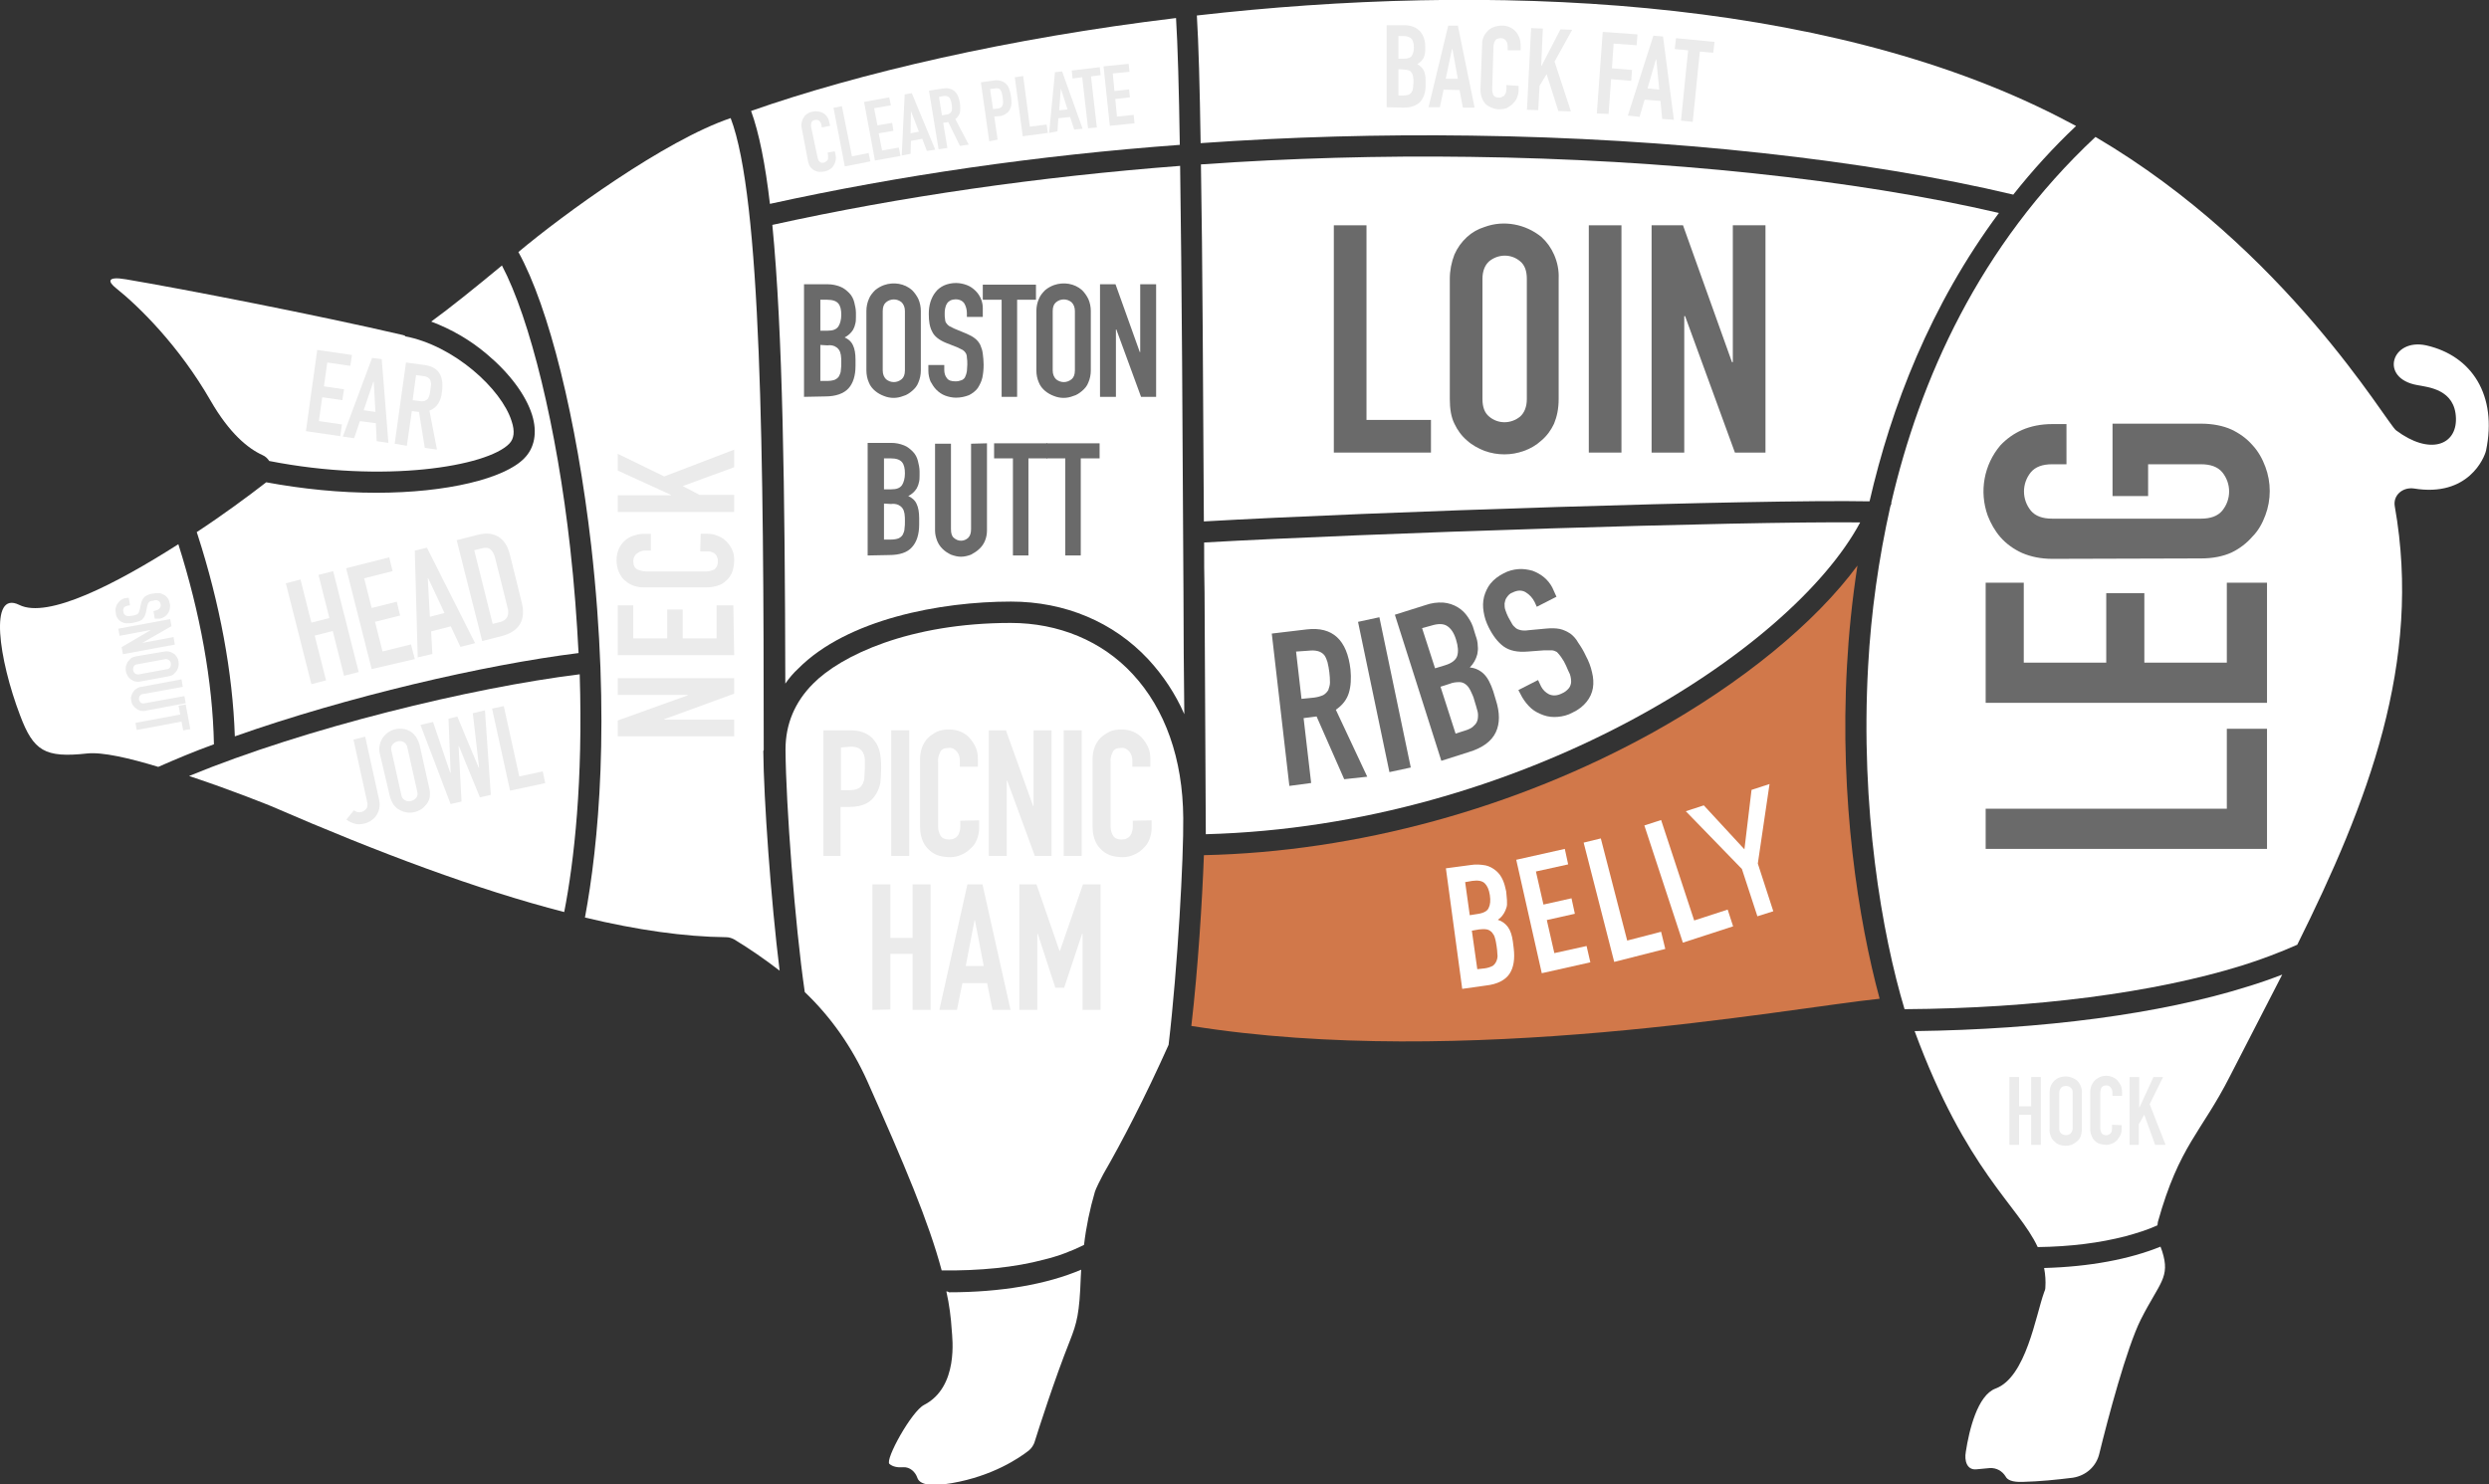 <?xml version="1.0" encoding="utf-8"?>
<!-- Generator: Adobe Illustrator 26.1.0, SVG Export Plug-In . SVG Version: 6.00 Build 0)  -->
<svg version="1.1" id="Layer_1" xmlns="http://www.w3.org/2000/svg" xmlns:xlink="http://www.w3.org/1999/xlink" x="0px" y="0px"
	 viewBox="0 0 594.5 354.6" style="enable-background:new 0 0 594.5 354.6;" xml:space="preserve">
<rect x="0" y="0" width="594.5" height="354.6" fill="#333333" stroke="none"/>
<style type="text/css">
	.st0{fill:#FFFFFF;}
	.st1{fill:#6A6A6A;}
	.st2{fill:#EBEBEB;}
	.st3{fill:#D1784A;}
</style>
<g id="Pig_parts" transform="translate(-186.782 -1182.496)">
	<g id="pig_feet" transform="translate(1000.52 2324.252)">
		<path id="Path_7111" class="st0" d="M-587.7-833.2c0.7,3.1,1.1,6.2,1.3,9.4c0.1,1.6,1.7,13.4-6.6,17.7c-3,1.5-9.4,13.1-8.3,14.1
			c0.8,0.7,2,0.9,3.3,0.8c1.6-0.1,2.9,1.1,3.4,2.6c0.5,1.3,2.5,2.2,8.2,1.2c9.8-1.7,16.1-6,18.4-7.8c0.6-0.5,1-1.1,1.3-1.8
			c1.1-3.5,4.8-15.1,8.5-24.4c1.7-4.3,2.3-6.6,2.6-15.1c0-0.6,0.1-1.3,0.1-1.9c-8.2,3.5-19.1,5.4-31.6,5.4
			C-587.3-833.2-587.5-833.2-587.7-833.2z"/>
		<path id="Path_7125" class="st0" d="M-325.2-834.2c0,0.4-0.1,0.8-0.3,1.2c-2,5.5-4.3,20.3-11.6,23c-4.3,1.6-6.3,9.9-7.1,15.1
			c-0.4,2.2,0.3,4.4,2.5,4.2l3.2-0.3c1.6-0.1,3,0.7,3.8,2c0.4,0.8,1.5,1.4,4.1,1.3c4-0.1,8-0.5,12-1c3.1-0.5,5.6-2.7,6.3-5.8
			c2-8.2,6.5-25.2,9.9-32c4.5-8.9,7.1-10,5.1-16.3c-0.2-0.5-0.3-0.8-0.4-1.1c-7.4,3-16.9,4.8-27.8,5.1
			C-325.2-837.2-325.1-835.7-325.2-834.2z"/>
	</g>
	<g id="loin" transform="translate(1286.125 1325.776)">
		<path id="Path_7119" class="st0" d="M-652.8-23.5L-652.8-23.5c5.2-22.6,14.5-46.8,30.9-68.9c-34.3-8-80-12.8-126.3-13.4
			c-21.5-0.3-43,0.3-64.3,1.8c0.4,23,0.5,53.2,0.7,85.3C-771.7-21-679.5-24-652.8-23.5z"/>
		<g id="Group_826" transform="translate(121.344 61.249)">
			<path id="Path_7126" class="st1" d="M-902.1-96.4v-54.3h7.8v46.5h15.4v7.8L-902.1-96.4z"/>
			<path id="Path_7127" class="st1" d="M-874.4-137.9c0-2,0.4-4,1.1-5.8c0.7-1.6,1.7-3,3-4.2c1.2-1.1,2.6-1.9,4.2-2.4
				c4.6-1.7,9.8-0.7,13.6,2.4c1.3,1.2,2.3,2.6,3,4.2c0.8,1.8,1.2,3.8,1.1,5.8v28.7c0,2.3-0.4,4.2-1.1,5.9c-0.7,1.5-1.7,2.9-3,4
				c-1.2,1.1-2.7,2-4.2,2.5c-3,1.1-6.3,1.1-9.4,0c-1.5-0.6-3-1.4-4.2-2.5c-1.3-1.1-2.3-2.5-3-4c-0.8-1.6-1.1-3.6-1.1-5.9
				L-874.4-137.9L-874.4-137.9z M-866.6-109.2c0,1.9,0.5,3.3,1.6,4.2c2.1,1.8,5.2,1.8,7.4,0c1-0.9,1.6-2.3,1.6-4.2v-28.7
				c0-1.9-0.5-3.3-1.6-4.2c-2.1-1.8-5.2-1.8-7.4,0c-1,0.9-1.6,2.3-1.6,4.2V-109.2z"/>
			<path id="Path_7128" class="st1" d="M-841.2-96.4v-54.3h7.8v54.3L-841.2-96.4z"/>
			<path id="Path_7129" class="st1" d="M-826.2-96.4v-54.3h7.5L-807-118h0.2v-32.7h7.8v54.3h-7.3l-11.9-32.6h-0.2v32.6H-826.2z"/>
		</g>
	</g>
	<g id="picnic_ham" transform="translate(905.304 1752.829)">
		<path id="Path_7110" class="st0" d="M-435.9-374.9c-0.1-14.1-4.3-26-12.1-34.4c-7.3-7.9-17.7-12.2-29.1-12.2
			c-24.2,0-40.6,7.8-47.2,14.5c-4.4,4.4-6.6,9.7-6.6,15.7v0.2l0,0c0,0,0,0,0,0.1c0.1,12.7,2.2,41.3,4.6,57.7
			c6.3,6,11.3,13.2,14.9,21.2c8.9,20,14.7,33.7,17.8,45.3c9.1,0.1,17.4-0.7,24.5-2.6c3.3-0.8,6.5-2,9.5-3.5
			c0.5-4.3,1.4-8.6,2.6-12.7c0.1-0.5,1.6-3.5,2-4.2c4.4-7.6,10-18.4,15.6-30.9C-437.2-339.4-435.8-365.5-435.9-374.9z"/>
		<g id="Group_827" transform="translate(34.945 97.558)">
			<path id="Path_7130" class="st2" d="M-556.8-463.4v-30h6.4c1.1,0,2.1,0.1,3.1,0.5c0.9,0.3,1.8,0.9,2.4,1.6
				c0.7,0.8,1.2,1.7,1.5,2.8c0.3,1.1,0.4,2.5,0.4,4.3c0,1.1-0.1,2.3-0.2,3.4c-0.2,0.9-0.5,1.8-1,2.6c-0.6,1-1.4,1.8-2.4,2.3
				s-2.3,0.8-3.9,0.8h-2.2v11.7L-556.8-463.4L-556.8-463.4z M-552.6-489.3v10.2h2.1c0.7,0,1.4-0.1,2-0.4c0.5-0.2,0.8-0.6,1.1-1.1
				c0.2-0.5,0.4-1,0.4-1.6s0.1-1.3,0.1-2.1c0-0.7,0-1.4,0-2s-0.1-1.1-0.4-1.7c-0.2-0.5-0.6-0.8-1-1.1c-0.6-0.3-1.3-0.4-1.9-0.4
				L-552.6-489.3z"/>
			<path id="Path_7131" class="st2" d="M-540.6-463.4v-30h4.3v30H-540.6z"/>
			<path id="Path_7132" class="st2" d="M-519.6-471.9v1.9c0,0.9-0.2,1.8-0.5,2.6c-0.3,0.8-0.8,1.6-1.5,2.2c-0.6,0.6-1.4,1.2-2.2,1.5
				c-0.8,0.4-1.8,0.6-2.7,0.6c-0.8,0-1.7-0.1-2.5-0.3c-0.8-0.2-1.6-0.6-2.3-1.2s-1.3-1.3-1.7-2.2c-0.4-0.9-0.7-2-0.7-3.4v-16.5
				c0-0.9,0.2-1.9,0.5-2.7c0.3-0.8,0.8-1.6,1.4-2.2c0.6-0.6,1.4-1.1,2.2-1.5c0.9-0.4,1.9-0.5,2.8-0.5c2,0,3.7,0.7,4.9,2
				c0.6,0.7,1.1,1.4,1.5,2.3s0.5,1.9,0.5,2.9v1.7h-4.3v-1.4c0-0.8-0.2-1.6-0.7-2.2s-1.2-1-1.9-0.9c-1.1,0-1.8,0.3-2.1,1
				c-0.4,0.8-0.6,1.6-0.5,2.5v15.3c0,0.8,0.2,1.5,0.6,2.2c0.4,0.6,1.1,0.9,2,0.9c0.3,0,0.6-0.1,0.9-0.1c0.3-0.1,0.6-0.3,0.9-0.5
				c0.3-0.3,0.5-0.6,0.6-0.9c0.2-0.5,0.3-1,0.3-1.5v-1.5L-519.6-471.9z"/>
			<path id="Path_7133" class="st2" d="M-517.3-463.4v-30h4.1l6.5,18.1h0.1v-18.1h4.3v30h-4l-6.6-18h-0.1v18H-517.3z"/>
			<path id="Path_7134" class="st2" d="M-499.4-463.4v-30h4.3v30H-499.4z"/>
			<path id="Path_7135" class="st2" d="M-478.4-471.9v1.9c0,0.9-0.2,1.8-0.5,2.6c-0.3,0.8-0.8,1.6-1.5,2.2c-0.6,0.6-1.4,1.2-2.2,1.5
				c-0.8,0.4-1.8,0.6-2.7,0.6c-0.8,0-1.7-0.1-2.5-0.3c-0.8-0.2-1.6-0.6-2.3-1.2c-0.7-0.6-1.3-1.3-1.7-2.2c-0.4-0.9-0.7-2-0.7-3.4
				v-16.5c0-0.9,0.2-1.9,0.5-2.7c0.3-0.8,0.8-1.6,1.4-2.2s1.4-1.1,2.2-1.5c0.9-0.4,1.9-0.5,2.8-0.5c2,0,3.7,0.7,4.9,2
				c0.6,0.7,1.1,1.4,1.5,2.3s0.5,1.9,0.5,2.9v1.7h-4.3v-1.4c0-0.8-0.2-1.6-0.7-2.2s-1.2-1-1.9-0.9c-1.1,0-1.8,0.3-2.1,1
				c-0.4,0.8-0.6,1.6-0.5,2.5v15.3c0,0.8,0.2,1.5,0.6,2.2c0.4,0.6,1.1,0.9,2,0.9c0.3,0,0.6-0.1,0.9-0.1c0.3-0.1,0.6-0.3,0.9-0.5
				c0.3-0.3,0.5-0.6,0.6-0.9c0.2-0.5,0.3-1,0.3-1.5v-1.5L-478.4-471.9z"/>
			<path id="Path_7136" class="st2" d="M-545.1-426.6v-30h4.3v12.8h5.3v-12.8h4.3v30h-4.3V-440h-5.3v13.3L-545.1-426.6z"/>
			<path id="Path_7137" class="st2" d="M-529.1-426.6l6.7-30h3.6l6.7,30h-4.3l-1.3-6.4h-5.9l-1.3,6.4H-529.1z M-518.5-437.1
				l-2.1-10.9h-0.1l-2.1,10.9H-518.5z"/>
			<path id="Path_7138" class="st2" d="M-510-426.6v-30h4.1l5.5,15.9h0.1l5.5-15.9h4.2v30h-4.3v-18.2h-0.1l-4.3,12.9h-2.1l-4.2-12.9
				h-0.1v18.2H-510z"/>
		</g>
	</g>
	<g id="neck" transform="translate(661.599 1290.613)">
		<path id="Path_7112" class="st0" d="M-292.4,71c0-71.1-0.6-131.8-7.9-150.9c-15.7,5.3-40.1,23.1-50.7,32
			c7.3,13.2,13.9,39.8,17.4,70.2c4.7,41.8,1.7,71.6-1.5,88.8c12.5,3,23.8,4.6,33.7,4.7c0.7,0,1.3,0.2,1.9,0.5
			c3.8,2.3,7.4,4.8,10.9,7.5c-2.1-17-3.8-41-3.9-52.5C-292.4,71.2-292.4,71.1-292.4,71z"/>
		<g id="Group_828" transform="translate(89.741 303.814)">
			<path id="Path_7139" class="st2" d="M-389.2-236H-417v-3.8l16.7-6v-0.1H-417v-4h27.8v3.7l-16.7,6.1v0.1h16.7V-236z"/>
			<path id="Path_7140" class="st2" d="M-389.2-255.4H-417v-11.9h3.7v7.9h8.1v-6.9h3.7v6.9h8.1v-7.9h4L-389.2-255.4z"/>
			<path id="Path_7141" class="st2" d="M-397.2-284.4h1.7c0.8,0,1.7,0.2,2.4,0.5c0.8,0.3,1.5,0.8,2,1.3c0.6,0.6,1.1,1.3,1.4,2
				c0.4,0.8,0.5,1.6,0.5,2.5c0,0.8-0.1,1.6-0.3,2.3c-0.2,0.8-0.6,1.5-1.1,2.1c-0.6,0.6-1.2,1.2-2,1.5c-1,0.4-2.1,0.6-3.1,0.6H-411
				c-0.9,0-1.7-0.2-2.5-0.5s-1.4-0.8-2-1.3c-0.6-0.6-1-1.3-1.3-2c-0.3-0.8-0.5-1.7-0.5-2.6c0-1.9,0.6-3.4,1.8-4.6
				c0.6-0.6,1.3-1,2.1-1.3c0.9-0.3,1.8-0.5,2.7-0.5h1.6v4h-1.3c-0.7,0-1.4,0.2-2,0.7c-0.6,0.4-0.9,1.1-0.9,1.8c0,1,0.3,1.6,0.9,2
				c0.7,0.3,1.5,0.5,2.3,0.5h14.2c0.7,0,1.4-0.2,2-0.5c0.5-0.4,0.8-1,0.8-1.9c0-0.3,0-0.6-0.1-0.8c-0.1-0.3-0.2-0.6-0.4-0.8
				c-0.2-0.3-0.5-0.5-0.9-0.6c-0.4-0.2-0.9-0.2-1.4-0.2h-1.4L-397.2-284.4z"/>
			<path id="Path_7142" class="st2" d="M-389.2-289.6H-417v-4h12.7v-0.1l-12.7-5.8v-4l11.1,5.4l16.7-6.4v4.2l-12.3,4.5l4,2.1h8.3
				L-389.2-289.6z"/>
		</g>
	</g>
	<g id="snout" transform="translate(186.782 1680.82)">
		<path id="Path_7120" class="st0" d="M42.6-368.3c-14.9,9.5-31.2,17.9-38,14.5c-7.3-3.6-4.9,13,0.2,26.4c3.2,8.5,5.9,10.2,16,9.1
			c3.6-0.4,10.1,1.1,17,3.2c4.1-1.8,8.6-3.7,13.3-5.4C50.8-335.5,47.8-351.9,42.6-368.3z"/>
		<g id="Group_829" transform="translate(105.056 44.382)">
			<path id="Path_7143" class="st2" d="M-68.1-394.9l-0.3-1.8l0.4-0.1c0.4-0.1,0.7-0.2,1-0.5s0.4-0.7,0.3-1c0-0.2-0.1-0.4-0.2-0.6
				c-0.1-0.1-0.3-0.2-0.4-0.3c-0.2-0.1-0.4-0.1-0.5-0.1c-0.2,0-0.4,0-0.6,0.1c-0.2,0-0.4,0.1-0.6,0.1c-0.1,0-0.3,0.1-0.4,0.2
				s-0.2,0.2-0.3,0.4c-0.1,0.2-0.1,0.4-0.2,0.6l-0.3,1.5c-0.1,0.4-0.2,0.7-0.4,1.1c-0.2,0.3-0.4,0.5-0.6,0.7
				c-0.3,0.2-0.6,0.3-0.9,0.4c-0.4,0.1-0.8,0.2-1.2,0.3c-0.5,0.1-1,0.1-1.5,0.1c-0.4,0-0.8-0.1-1.2-0.3c-0.4-0.2-0.7-0.5-0.9-0.8
				c-0.3-0.4-0.5-0.9-0.5-1.4c-0.1-0.4-0.1-0.8,0-1.2c0.1-0.4,0.2-0.7,0.5-1.1c0.2-0.3,0.5-0.6,0.8-0.8c0.3-0.2,0.7-0.4,1.1-0.4
				l0.7-0.1l0.3,1.8l-0.6,0.1c-0.3,0.1-0.6,0.2-0.8,0.4c-0.2,0.3-0.3,0.7-0.2,1c0,0.2,0.1,0.5,0.3,0.7c0.1,0.1,0.3,0.3,0.4,0.3
				c0.2,0.1,0.4,0.1,0.6,0.1s0.5-0.1,0.8-0.1s0.5-0.1,0.8-0.2c0.2,0,0.3-0.1,0.5-0.2c0.1-0.1,0.2-0.2,0.3-0.4
				c0.1-0.2,0.1-0.4,0.2-0.6l0.3-1.4c0.2-0.8,0.5-1.4,1-1.8c0.6-0.4,1.2-0.6,1.9-0.7c0.4-0.1,0.9-0.1,1.4-0.1c0.4,0,0.8,0.2,1.2,0.4
				c0.4,0.2,0.7,0.5,0.9,0.8c0.3,0.4,0.4,0.8,0.5,1.3c0.1,0.4,0.1,0.8,0,1.3c-0.1,0.4-0.2,0.7-0.5,1.1c-0.4,0.6-1,1-1.8,1.2H-68.1z"
				/>
			<path id="Path_7144" class="st2" d="M-76.8-392.5l12.4-2.3l0.3,1.7l-7,4l0,0l7.5-1.4l0.3,1.8l-12.4,2.3l-0.3-1.7l7-4.1l0,0
				l-7.5,1.4L-76.8-392.5z"/>
			<path id="Path_7145" class="st2" d="M-66-387c0.5-0.1,0.9-0.1,1.4,0c0.4,0.1,0.8,0.3,1.1,0.5s0.5,0.5,0.7,0.8
				c0.4,0.6,0.5,1.4,0.4,2.1c-0.1,0.4-0.2,0.7-0.4,1.1c-0.2,0.3-0.5,0.6-0.8,0.9c-0.4,0.3-0.8,0.4-1.3,0.5l-6.5,1.2
				c-0.5,0.1-0.9,0.1-1.4,0c-0.4-0.1-0.7-0.3-1-0.5s-0.6-0.5-0.8-0.9c-0.4-0.6-0.5-1.4-0.4-2.1c0.1-0.4,0.2-0.7,0.4-1.1
				c0.2-0.3,0.5-0.6,0.8-0.9c0.4-0.3,0.8-0.4,1.3-0.5L-66-387z M-72.2-384c-0.4,0-0.7,0.2-0.9,0.5c-0.3,0.6-0.2,1.3,0.3,1.7
				c0.3,0.2,0.7,0.3,1,0.2l6.5-1.2c0.4,0,0.7-0.2,0.9-0.5c0.3-0.6,0.2-1.3-0.3-1.7c-0.3-0.2-0.7-0.3-1-0.2L-72.2-384z"/>
			<path id="Path_7146" class="st2" d="M-60.7-374.7l-9.6,1.8c-0.8,0.2-1.6,0-2.2-0.5c-0.3-0.2-0.6-0.5-0.8-0.8
				c-0.2-0.3-0.4-0.7-0.4-1.1c-0.1-0.4-0.1-0.8,0-1.1c0.2-0.7,0.6-1.4,1.3-1.8c0.3-0.2,0.7-0.4,1.1-0.4l9.6-1.8l0.3,1.8l-9.4,1.7
				c-0.4,0-0.7,0.2-0.9,0.5c-0.3,0.5-0.2,1.2,0.3,1.6c0.3,0.2,0.7,0.2,1,0.1l9.4-1.7L-60.7-374.7z"/>
			<path id="Path_7147" class="st2" d="M-72.7-370l10.7-2l-0.4-2.1l1.7-0.3l1.1,5.9l-1.7,0.3l-0.4-2.1l-10.7,2L-72.7-370z"/>
		</g>
	</g>
	<g id="ear" transform="translate(288.289 1437.333)">
		<path id="Path_7124" class="st0" d="M20.1-148.8c1.2-1.2,1.4-3,0.6-5.4c-2.4-7.7-13.8-18.1-25.5-20.3v-0.2c-0.2,0-0.3,0-0.5-0.1
			c-20.6-4.8-52.5-11-66.1-13.3c-4.7-0.8-4.3,0.6-2.4,2.1c5.5,4.4,15,13.7,22.6,26.9c4.5,7.8,8.9,11.4,12.4,13
			c0.7,0.3,1.2,0.8,1.6,1.4C-9.7-139.3,14.8-143.4,20.1-148.8z"/>
		<g id="Group_830" transform="translate(178.564 65.775)">
			<path id="Path_7148" class="st2" d="M-207-217.6l2.7-19.4l8.3,1.2l-0.4,2.6l-5.5-0.8l-0.8,5.7l4.8,0.7l-0.4,2.6l-4.8-0.7
				l-0.8,5.7l5.5,0.8l-0.4,2.8L-207-217.6z"/>
			<path id="Path_7149" class="st2" d="M-198.2-216.3l7-18.8l2.3,0.3l1.6,20l-2.8-0.4l-0.2-4.3l-3.8-0.5l-1.4,4.1L-198.2-216.3z
				 M-190.4-222.2l-0.4-7.2h-0.1l-2.3,6.8L-190.4-222.2z"/>
			<path id="Path_7150" class="st2" d="M-185.8-214.6l2.7-19.4l4.5,0.6c3.3,0.5,4.6,2.6,4.1,6.4c-0.1,1-0.4,2-0.9,2.8
				s-1.3,1.4-2.1,1.7l1.8,9.3l-2.9-0.4l-1.4-8.6l-1.7-0.2l-1.2,8.3L-185.8-214.6z M-180.7-231l-0.8,6l1.6,0.2c0.4,0.1,0.8,0.1,1.2,0
				c0.3-0.1,0.6-0.3,0.8-0.5c0.2-0.3,0.3-0.6,0.4-0.9c0.2-0.8,0.3-1.7,0.4-2.6c0-0.3-0.1-0.7-0.2-1c-0.3-0.6-0.9-0.9-1.9-1
				L-180.7-231z"/>
		</g>
	</g>
	<g id="head" transform="translate(366.872 1425.626)">
		<path id="Path_7123" class="st0" d="M-124-67.2c26.9-9.5,59.6-17.1,82.1-19.9c-0.4-7.8-1-16.2-2-25.1
			c-3.2-28.8-9.6-54.8-16.3-67.5c-6.4,5.3-12.6,10.3-16.9,13.4c4.8,1.8,9.3,4.4,13.2,7.7c5.4,4.5,9.4,9.8,10.9,14.6
			c1.3,4.2,0.6,7.9-1.9,10.4c-4.7,4.8-18.4,8.2-35.3,8.2c-8.8,0-17.6-0.9-26.3-2.5l0,0c-4.4,3.4-10.2,7.7-16.6,11.9
			c0.1,0.2,0.1,0.4,0.2,0.6C-127.6-99-124.5-82.4-124-67.2z"/>
		<g id="Group_832" transform="translate(81.583 245.429)">
			<path id="Path_7154" class="st2" d="M-187.3-325.1l-6.1-24.1l3.5-0.9l2.6,10.3l4.3-1.1l-2.6-10.3l3.5-0.9l6.1,24.1l-3.5,0.9
				l-2.7-10.7l-4.3,1.1l2.7,10.7L-187.3-325.1z"/>
			<path id="Path_7155" class="st2" d="M-172.9-328.7l-6.1-24.1l10.3-2.6l0.8,3.3l-6.8,1.7l1.8,7.1l6-1.5l0.8,3.3l-6,1.5l1.8,7.1
				l6.8-1.7l0.9,3.5L-172.9-328.7z"/>
			<path id="Path_7156" class="st2" d="M-161.9-331.5l-0.7-25.5l2.9-0.7l11.5,22.8l-3.5,0.9l-2.3-4.9l-4.7,1.2l0.3,5.4L-161.9-331.5
				z M-155.5-342.1l-3.9-8.3h-0.1l0.5,9.2L-155.5-342.1z"/>
			<path id="Path_7157" class="st2" d="M-146.5-335.4l-6.1-24.1l5.1-1.3c2-0.5,3.6-0.3,4.9,0.5c1.3,0.8,2.2,2.2,2.7,4.2l2.8,11.3
				c0.6,2.3,0.4,4.1-0.4,5.4c-0.8,1.3-2.3,2.3-4.3,2.8L-146.5-335.4z M-148.4-357.1l4.4,17.6l1.6-0.4c1-0.2,1.6-0.7,1.9-1.3
				c0.3-0.6,0.3-1.4,0-2.4l-2.9-11.6c-0.2-0.9-0.6-1.6-1.1-2.1c-0.5-0.4-1.3-0.5-2.3-0.2L-148.4-357.1z"/>
		</g>
	</g>
	<g id="jowl" transform="translate(360.047 1799.999)">
		<path id="Path_7114" class="st0" d="M-34.8-456.4c-25.9,3.2-65.4,12.8-93.3,24.3c10.3,3.4,19.6,7.2,19.6,7.2
			c25.8,11.2,49.4,20,70,25.3C-36.1-411.9-34-430.9-34.8-456.4z"/>
		<g id="Group_833" transform="translate(143.765 29.1)">
			<path id="Path_7158" class="st2" d="M-229.8-470.6l3.3,15c0.5,1.9-0.2,3.9-1.8,5c-0.6,0.4-1.2,0.7-1.9,0.8
				c-0.8,0.2-1.6,0.2-2.4-0.1c-0.6-0.2-1.2-0.5-1.7-0.9l1.8-2.2c0.3,0.2,0.5,0.3,0.8,0.4s0.6,0.1,0.9,0c0.2,0,0.4-0.1,0.6-0.2
				c0.2-0.1,0.4-0.3,0.6-0.5c0.2-0.2,0.3-0.5,0.3-0.8c0.1-0.4,0-0.8-0.1-1.2l-3.2-14.6L-229.8-470.6z"/>
			<path id="Path_7159" class="st2" d="M-226.3-466.5c-0.2-0.7-0.2-1.5,0-2.2c0.1-0.6,0.4-1.2,0.8-1.8c0.4-0.5,0.8-0.9,1.3-1.2
				c1.5-1,3.5-1.1,5.1-0.2c0.6,0.3,1,0.8,1.4,1.3c0.4,0.6,0.7,1.3,0.9,2l2.3,10.3c0.2,0.7,0.2,1.5,0.1,2.2c-0.1,0.6-0.4,1.2-0.8,1.7
				c-0.4,0.5-0.8,0.9-1.3,1.2c-1,0.6-2.2,0.9-3.4,0.7c-0.6-0.1-1.2-0.3-1.7-0.6c-0.6-0.3-1-0.7-1.4-1.2c-0.4-0.6-0.7-1.3-0.9-2
				L-226.3-466.5z M-221.2-456.8c0.1,0.7,0.4,1.1,0.9,1.4c0.9,0.5,2,0.2,2.7-0.6c0.3-0.4,0.4-0.9,0.2-1.6l-2.3-10.3
				c-0.1-0.7-0.4-1.1-0.9-1.4c-0.9-0.5-2-0.2-2.7,0.6c-0.3,0.4-0.4,0.9-0.2,1.6L-221.2-456.8z"/>
			<path id="Path_7160" class="st2" d="M-201.2-476.9l1.4,20.2l-2.6,0.6l-5-12.2h-0.1l0.7,13.2l-2.6,0.6l-7.2-18.9l3-0.7l4.1,12.1
				h0.1l-0.5-12.9l2.1-0.5l5.1,12.2h0.1l-1.5-13L-201.2-476.9z"/>
			<path id="Path_7161" class="st2" d="M-195.2-457.7l-4.3-19.6l2.8-0.6l3.7,16.8l5.6-1.2l0.6,2.8L-195.2-457.7z"/>
		</g>
	</g>
	<g id="leg" transform="translate(1895.086 1308.012)">
		<path id="Path_7116" class="st0" d="M-1128.8-43c-8.3-1.8-11.3,7.9-2.1,9.5c2.6,0.5,9,1,9.2,7.9c0.2,6.5-6.3,8.9-14.3,2.9
			c-2.2-1.6-26.2-43.3-71.8-70.1c-27.9,26.1-42,58.2-48.8,87.5h0.1c-0.1,0.3-0.2,0.5-0.3,0.8c-2.8,12.5-4.6,25.3-5.3,38.1
			c-1.9,34,3.3,64,8.7,82c31.1-0.2,59.5-3.9,80.5-10.4c4.5-1.4,9-3.1,13.3-5c16.8-33.8,29.9-67.5,23.3-104.7
			c-0.5-2.7,1.9-4.7,4.6-4.3c12.9,2.1,16.8-7.3,17.2-9.1C-1111.8-31-1117.8-40.5-1128.8-43z"/>
		<g id="Group_831" transform="translate(107.075 262.404)">
			<path id="Path_7151" class="st1" d="M-1273.9-185.1h-67.2v-9.6h57.6v-19.1h9.6V-185.1z"/>
			<path id="Path_7152" class="st1" d="M-1273.9-220h-67.2v-28.7h9.1v19.1h19.7v-16.6h9.1v16.6h19.7v-19.1h9.6L-1273.9-220z"/>
			<path id="Path_7153" class="st1" d="M-1325.2-254.4c-2.7,0-5.1-0.5-7.2-1.4c-2-0.9-3.8-2.2-5.2-3.8c-1.3-1.5-2.3-3.3-3-5.1
				c-2.1-5.8-0.9-12.2,3-16.8c1.5-1.6,3.2-2.8,5.2-3.7c2.1-0.9,4.5-1.4,7.2-1.4h3.4v9.6h-3.4c-2.3,0-4,0.6-5.1,1.9
				c-2.2,2.7-2.2,6.5,0,9.2c1.1,1.3,2.8,1.9,5.1,1.9h35.5c2.3,0,4-0.6,5.1-1.9c2.2-2.7,2.2-6.5,0-9.2c-1.1-1.3-2.8-1.9-5.1-1.9
				h-12.6v7.6h-8.5v-17.3h21.1c2.8,0,5.3,0.5,7.3,1.4c1.9,0.9,3.6,2.1,5,3.7c1.4,1.5,2.4,3.3,3.1,5.2c1.4,3.7,1.4,7.9,0,11.6
				c-0.7,1.9-1.7,3.7-3.1,5.1c-1.4,1.6-3.1,2.9-5,3.8c-2,0.9-4.4,1.4-7.3,1.4L-1325.2-254.4z"/>
		</g>
	</g>
	<g id="hock" transform="translate(1939.092 2074.75)">
		<path id="Path_7118" class="st0" d="M-1295-645.9c12.3,33.4,24.8,41.7,29.4,51.6c7.8-0.1,14.9-1,21-2.6c2.6-0.7,5.2-1.5,7.6-2.6
			c0-0.3,0.1-0.5,0.1-0.8c5.1-18.3,10.4-21.4,17.2-34.8c4.2-8.2,8.4-16.3,12.5-24.3c-2.6,1-5.4,2-8.4,2.9
			C-1236.3-650-1264.3-646.3-1295-645.9z"/>
		<g id="Group_834" transform="translate(86.844 93.075)">
			<path id="Path_7162" class="st2" d="M-1359.2-711.8V-728h2.3v7h2.9v-7h2.3v16.2h-2.3v-7.2h-2.9v7.2H-1359.2z"/>
			<path id="Path_7163" class="st2" d="M-1349.6-724.2c0-0.6,0.1-1.2,0.3-1.7c0.2-0.5,0.5-0.9,0.9-1.3c0.4-0.3,0.8-0.6,1.2-0.7
				c1.4-0.5,2.9-0.2,4.1,0.7c0.4,0.4,0.7,0.8,0.9,1.3c0.2,0.5,0.4,1.1,0.3,1.7v8.6c0,0.6-0.1,1.2-0.3,1.8c-0.2,0.5-0.5,0.9-0.9,1.2
				s-0.8,0.6-1.3,0.8c-0.9,0.3-1.9,0.3-2.8,0c-0.5-0.2-0.9-0.4-1.2-0.8c-0.4-0.3-0.7-0.7-0.9-1.2c-0.2-0.6-0.4-1.2-0.3-1.8
				L-1349.6-724.2z M-1347.3-715.7c0,0.5,0.1,0.9,0.5,1.2c0.6,0.5,1.6,0.5,2.2,0c0.3-0.3,0.5-0.8,0.5-1.2v-8.6
				c0-0.5-0.1-0.9-0.5-1.2c-0.6-0.5-1.6-0.5-2.2,0c-0.3,0.3-0.5,0.8-0.5,1.2V-715.7z"/>
			<path id="Path_7164" class="st2" d="M-1332.4-716.5v1c0,0.5-0.1,1-0.3,1.4c-0.2,0.4-0.5,0.8-0.8,1.2c-0.3,0.3-0.7,0.6-1.2,0.8
				s-0.9,0.3-1.4,0.3s-0.9-0.1-1.3-0.2c-0.5-0.1-0.9-0.3-1.2-0.6c-0.4-0.3-0.7-0.7-0.9-1.2c-0.3-0.6-0.4-1.2-0.4-1.8v-8.9
				c0-0.5,0.1-1,0.3-1.5c0.2-0.4,0.4-0.8,0.8-1.2c0.3-0.3,0.8-0.6,1.2-0.8c0.5-0.2,1-0.3,1.5-0.3c1,0,2,0.4,2.7,1.1
				c0.3,0.4,0.6,0.8,0.8,1.2c0.2,0.5,0.3,1,0.3,1.6v0.9h-2.3v-0.8c0-0.4-0.1-0.8-0.4-1.2c-0.2-0.3-0.6-0.5-1-0.5
				c-0.6,0-1,0.2-1.2,0.5c-0.2,0.4-0.3,0.9-0.3,1.4v8.3c0,0.4,0.1,0.8,0.3,1.2c0.2,0.3,0.6,0.5,1.1,0.5c0.2,0,0.3,0,0.5-0.1
				s0.3-0.1,0.5-0.3c0.1-0.1,0.3-0.3,0.3-0.5c0.1-0.3,0.1-0.5,0.1-0.8v-0.8L-1332.4-716.5z"/>
			<path id="Path_7165" class="st2" d="M-1330.5-711.8V-728h2.3v7.4l0,0l3.4-7.4h2.3l-3.2,6.5l3.8,9.7h-2.5l-2.6-7.2l-1.3,2.3v4.9
				H-1330.5z"/>
		</g>
	</g>
	<g id="clear_plate" transform="translate(873.879 1198.905)">
		<path id="Path_7115" class="st0" d="M-405.3,18.2c-0.2-13.4-0.5-23.9-0.9-30.3c-39.9,4.8-75.9,13.2-101.5,22.2
			c1.9,5.2,3.4,12.7,4.5,22.2C-472.3,25.5-439.2,20.7-405.3,18.2z"/>
		<g id="Group_836" transform="translate(46.387 42.147)">
			<path id="Path_7170" class="st2" d="M-534.1-22.4l0.2,0.9c0.1,0.4,0.1,0.9,0,1.3s-0.2,0.8-0.5,1.2c-0.2,0.4-0.5,0.7-0.9,0.9
				c-0.4,0.3-0.8,0.4-1.2,0.5s-0.8,0.1-1.2,0.1s-0.8-0.1-1.2-0.3c-0.4-0.2-0.7-0.5-1-0.8c-0.3-0.4-0.5-1-0.6-1.5L-542-28
				c-0.1-0.4-0.1-0.9,0-1.3s0.2-0.8,0.5-1.2c0.2-0.4,0.5-0.7,0.9-0.9c0.4-0.3,0.8-0.4,1.3-0.5c0.9-0.2,1.8,0,2.5,0.4
				c0.4,0.2,0.7,0.6,0.9,0.9c0.3,0.4,0.4,0.8,0.5,1.3l0.2,0.8l-2,0.4l-0.1-0.7c-0.1-0.4-0.3-0.7-0.5-0.9c-0.3-0.2-0.6-0.3-1-0.2
				c-0.5,0.1-0.8,0.3-0.9,0.7c-0.1,0.4-0.1,0.8,0,1.2l1.5,7.1c0.1,0.4,0.2,0.7,0.5,1c0.2,0.2,0.6,0.3,1,0.2c0.1,0,0.3-0.1,0.4-0.2
				c0.1-0.1,0.3-0.2,0.4-0.3c0.1-0.1,0.2-0.3,0.2-0.5s0-0.5,0-0.7l-0.1-0.7L-534.1-22.4z"/>
			<path id="Path_7171" class="st2" d="M-531.7-18.8l-2.7-14l2-0.4l2.4,12l4-0.8l0.4,2L-531.7-18.8z"/>
			<path id="Path_7172" class="st2" d="M-524.5-20.2l-2.6-14l6-1.1l0.4,1.9l-4,0.7l0.8,4.1l3.5-0.6l0.3,1.9l-3.5,0.6l0.8,4.1l4-0.7
				l0.4,2L-524.5-20.2z"/>
			<path id="Path_7173" class="st2" d="M-518.1-21.4l0.7-14.6l1.7-0.3l5.6,13.5l-2,0.3l-1.1-2.9l-2.7,0.5l-0.1,3.1L-518.1-21.4z
				 M-514-27.1l-1.9-4.9l0,0l-0.1,5.3L-514-27.1z"/>
			<path id="Path_7174" class="st2" d="M-509.3-22.9l-2.3-14l3.2-0.5c2.4-0.4,3.8,0.8,4.2,3.5c0.1,0.7,0.1,1.5,0,2.2
				c-0.2,0.7-0.6,1.2-1.1,1.6l3.2,6.1l-2.1,0.3l-2.8-5.7l-1.2,0.2l1,6L-509.3-22.9z M-509.2-35.4l0.7,4.4l1.1-0.2
				c0.3,0,0.6-0.1,0.8-0.3c0.2-0.1,0.3-0.3,0.4-0.5c0.1-0.2,0.1-0.5,0.1-0.7c0-0.6-0.1-1.3-0.3-1.9c-0.1-0.2-0.2-0.5-0.4-0.7
				c-0.3-0.3-0.8-0.4-1.5-0.3L-509.2-35.4z"/>
			<path id="Path_7175" class="st2" d="M-497.2-24.8l-2-14.1l3-0.4c0.5-0.1,1-0.1,1.5,0s0.9,0.3,1.3,0.6s0.7,0.7,0.9,1.2
				c0.2,0.6,0.4,1.3,0.5,2c0.1,0.5,0.1,1.1,0.1,1.6c0,0.4-0.1,0.9-0.3,1.3c-0.2,0.5-0.5,0.9-1,1.2c-0.5,0.4-1.1,0.6-1.8,0.6l-1,0.1
				l0.8,5.5L-497.2-24.8z M-497-37.3l0.7,4.8l1-0.1c0.3,0,0.6-0.1,0.9-0.3c0.2-0.1,0.3-0.3,0.4-0.6c0.1-0.2,0.1-0.5,0.1-0.8
				s-0.1-0.6-0.1-1c0-0.3-0.1-0.6-0.2-0.9c0-0.3-0.1-0.5-0.3-0.8c-0.1-0.2-0.3-0.4-0.5-0.4c-0.3-0.1-0.6-0.1-0.9,0L-497-37.3z"/>
			<path id="Path_7176" class="st2" d="M-489.2-26l-1.9-14.1l2-0.3l1.6,12.1l4-0.5l0.3,2L-489.2-26z"/>
			<path id="Path_7177" class="st2" d="M-482.9-26.8l1.4-14.5l1.7-0.2l4.9,13.7l-2,0.2l-1-3l-2.8,0.3l-0.2,3.1L-482.9-26.8z
				 M-478.5-32.4l-1.6-5l0,0l-0.4,5.2L-478.5-32.4z"/>
			<path id="Path_7178" class="st2" d="M-473.6-27.9l-1.4-12.2l-2.3,0.3l-0.2-1.9l6.7-0.8l0.2,1.9l-2.3,0.3l1.4,12.2L-473.6-27.9z"
				/>
			<path id="Path_7179" class="st2" d="M-468.4-28.5l-1.5-14.2l6-0.6l0.2,1.9l-4,0.4l0.4,4.2l3.5-0.4l0.2,1.9l-3.5,0.4l0.4,4.2
				l4-0.4l0.2,2L-468.4-28.5z"/>
		</g>
	</g>
	<g id="back_fat" transform="translate(1282.253 1182.496)">
		<path id="Path_7122" class="st0" d="M-744.2,32.4c47.6,0.6,94.8,5.8,129.6,14.1c4.6-5.8,9.6-11.3,15-16.4
			c-1.4-0.7-2.8-1.5-4.2-2.2c-56.8-29-136.6-32.1-205.8-24.2c0.4,6.5,0.7,17.1,0.9,30.5C-787.4,32.7-765.8,32.1-744.2,32.4z"/>
		<g id="Group_837" transform="translate(173.64 23.018)">
			<path id="Path_7180" class="st2" d="M-937.9,2.6V-17h4.1c0.8,0,1.6,0.1,2.3,0.4c0.6,0.2,1.1,0.6,1.6,1.1c0.4,0.5,0.7,1,0.9,1.6
				s0.3,1.2,0.3,1.9v0.7c0,0.5,0,0.9-0.1,1.3c-0.1,0.3-0.2,0.7-0.4,1c-0.4,0.6-0.8,1-1.4,1.3c0.6,0.3,1.1,0.8,1.5,1.4
				c0.3,0.6,0.5,1.4,0.5,2.5v1.1c0,1.7-0.4,3-1.3,4c-0.8,0.9-2.2,1.4-4,1.4L-937.9,2.6z M-935.1-6.5v6.3h1.2c0.5,0,0.9-0.1,1.3-0.2
				c0.3-0.2,0.6-0.4,0.7-0.7c0.2-0.3,0.3-0.7,0.3-1c0-0.4,0.1-0.8,0.1-1.3c0-0.4,0-0.9-0.1-1.3c0-0.3-0.2-0.7-0.3-0.9
				c-0.2-0.3-0.4-0.5-0.7-0.6c-0.4-0.1-0.8-0.2-1.2-0.2L-935.1-6.5z M-935.1-14.4V-9h1.3c0.9,0,1.6-0.2,1.9-0.7
				c0.3-0.5,0.5-1.1,0.5-2s-0.2-1.5-0.5-2c-0.4-0.4-1-0.7-1.9-0.7H-935.1z"/>
			<path id="Path_7181" class="st2" d="M-927.9,2.6l4.7-19.5h2.3l4,19.6h-2.8l-0.8-4.2l-3.8-0.1l-0.9,4.2L-927.9,2.6z M-920.9-4.2
				l-1.3-7.1h-0.1l-1.5,7.1L-920.9-4.2z"/>
			<path id="Path_7182" class="st2" d="M-906.4-2.5v1.2c0,0.6-0.2,1.2-0.4,1.7s-0.6,1-1,1.4s-0.9,0.7-1.4,1
				c-0.6,0.2-1.2,0.3-1.8,0.3c-0.5,0-1.1-0.1-1.6-0.3s-1-0.4-1.5-0.8c-0.4-0.4-0.8-0.9-1-1.5c-0.3-0.7-0.4-1.5-0.4-2.2l0.4-10.8
				c0-0.6,0.1-1.2,0.4-1.8c0.2-0.5,0.6-1,1-1.4c0.4-0.4,0.9-0.7,1.5-0.9s1.2-0.3,1.9-0.3c1.2,0,2.4,0.5,3.2,1.4
				c0.4,0.4,0.7,1,0.9,1.5c0.2,0.6,0.3,1.2,0.3,1.9v1.1h-3.1v-0.9c0-0.5-0.1-1-0.4-1.4c-0.3-0.4-0.7-0.6-1.2-0.6
				c-0.7,0-1.2,0.2-1.4,0.6c-0.3,0.5-0.4,1.1-0.4,1.6l-0.3,10c0,0.5,0.1,1,0.3,1.4s0.7,0.6,1.3,0.6c0.2,0,0.4,0,0.6-0.1
				c0.2-0.1,0.4-0.2,0.6-0.3c0.2-0.2,0.3-0.4,0.4-0.6c0.1-0.3,0.2-0.6,0.2-1v-1L-906.4-2.5z"/>
			<path id="Path_7183" class="st2" d="M-904.4,3.2l1-19.5l2.8,0.1l-0.4,8.9h0.1l4.5-8.7l2.8,0.1l-4.2,7.6l3.9,11.9l-3-0.1l-2.8-8.8
				l-1.7,2.8l-0.3,5.8L-904.4,3.2z"/>
			<path id="Path_7184" class="st2" d="M-887.7,4.1l1.4-19.5l8.3,0.6l-0.2,2.6l-5.5-0.4l-0.4,5.9l4.8,0.4l-0.2,2.6l-4.8-0.4
				l-0.6,8.3L-887.7,4.1z"/>
			<path id="Path_7185" class="st2" d="M-880.3,4.6l6.1-19.1l2.3,0.2l2.6,19.9l-2.8-0.2l-0.4-4.3l-3.8-0.3l-1.2,4.1L-880.3,4.6z
				 M-872.8-1.6l-0.7-7.2h-0.1l-2,6.9L-872.8-1.6z"/>
			<path id="Path_7186" class="st2" d="M-867.6,5.8l1.7-16.8l-3.2-0.3l0.3-2.6l9.2,0.9l-0.3,2.6l-3.2-0.3l-1.7,16.8L-867.6,5.8z"/>
		</g>
	</g>
	<g id="bacon" transform="translate(1277.038 1700.316)">
		<path id="Path_7113" class="st3" d="M-649.1-358.8c0.4-7.4,1.2-15.5,2.5-23.9c-10.1,13.7-27.5,28-48.9,39.9
			c-32.7,18.1-70.7,28.5-107.2,29.3c-0.4,10.8-1.4,27-3,40.8c65.1,10.4,142-4.2,164.4-6.5C-646.4-298-650.9-326.7-649.1-358.8z"/>
		<g>
			<path id="Path_7151_00000110457911860066517710000006231485937372946614_" class="st0" d="M-704.7-288l-7.3-28.5l4.1-1l6.3,24.4
				l8.1-2.1l1,4.1L-704.7-288z"/>
			<path id="Path_7151_00000035497608701638672350000004007253001688072122_" class="st0" d="M-688.3-292.6l-9.2-28l4-1.3l7.9,24
				l8-2.6l1.3,4L-688.3-292.6z"/>
			<path id="Path_7152_00000029765015559845767870000002118115459712360087_" class="st0" d="M-722-285.3l-6.1-27.1l11.6-2.6
				l0.8,3.7l-7.7,1.7l1.8,7.9l6.7-1.5l0.8,3.7l-6.7,1.5l1.8,7.9l7.7-1.7l0.9,3.9L-722-285.3z"/>
			<g>
				<path class="st0" d="M-674.2-310.2l-13.4-13.8l4.3-1.4l9.7,10.5l1.7-14.2l4.3-1.4l-2.8,19l3.7,11.4l-3.8,1.2L-674.2-310.2z"/>
			</g>
			<g id="bacon_00000183215211447394694700000003690450695408038569_" transform="translate(1277.038 1700.316)">
				<g id="Group_838_00000049208712561491247780000000945889722025673376_" transform="translate(212.459 187.525)">
					<path id="Path_7187_00000172417465509327816470000010834851978451926947_" class="st0" d="M-2230.5-2169.4l-3.9-28.8l6-0.8
						c1.2-0.2,2.3-0.1,3.5,0.1c0.9,0.2,1.8,0.7,2.5,1.3s1.2,1.3,1.6,2.2c0.4,0.9,0.6,1.8,0.8,2.7l0.1,1.1c0.1,0.7,0.1,1.3,0.1,2
						c0,0.5-0.2,1-0.4,1.5c-0.4,0.9-1,1.7-1.8,2.2c1,0.3,1.8,0.9,2.4,1.7c0.6,0.8,1,2,1.2,3.5l0.2,1.6c0.3,2.5,0,4.6-1,6.1
						s-2.9,2.5-5.6,2.8L-2230.5-2169.4z M-2229.8-2194.9l1.1,7.9l1.9-0.3c1.4-0.2,2.3-0.7,2.6-1.4c0.4-0.8,0.5-1.8,0.3-3.1
						s-0.6-2.2-1.2-2.8c-0.6-0.6-1.6-0.8-3-0.6L-2229.8-2194.9z M-2228.2-2183.3l1.3,9.2l1.8-0.2c0.7-0.1,1.3-0.3,1.9-0.6
						c0.4-0.3,0.7-0.7,0.9-1.2s0.3-1.1,0.2-1.6c0-0.6-0.1-1.3-0.2-2c-0.1-0.6-0.2-1.3-0.4-1.9c-0.1-0.5-0.4-0.9-0.7-1.3
						c-0.3-0.3-0.7-0.6-1.2-0.7c-0.6-0.1-1.2-0.1-1.9,0L-2228.2-2183.3z"/>
				</g>
			</g>
		</g>
	</g>
	<g id="boston_butt" transform="translate(893.355 1334.428)">
		<g id="Component_62_19">
			<path id="Path_7121" class="st0" d="M-423.9-10.4c-0.2-38.1-0.4-74.9-0.8-101.9c-33.7,2.6-66.6,7.3-97.4,14.1
				c2.5,25.5,3,63.4,3.1,109.6c0.9-1.3,1.9-2.5,3.1-3.6c11.7-11.8,34-16,50.8-16c12.9,0,24.5,4.9,32.8,13.8
				c3.6,3.9,6.5,8.3,8.6,13.1C-423.8,9.1-423.9-0.7-423.9-10.4z"/>
		</g>
		<g id="Group_839" transform="translate(29.367 107.682)">
			<path id="Path_7192" class="st1" d="M-543.9-164.8v-26.9h5.6c1.1,0,2.1,0.2,3.1,0.6c0.8,0.3,1.5,0.9,2.1,1.5s1,1.4,1.2,2.2
				s0.4,1.7,0.4,2.5v1c0,0.6,0,1.2-0.2,1.8c-0.1,0.5-0.3,0.9-0.5,1.3c-0.5,0.8-1.2,1.4-2,1.8c0.9,0.4,1.6,1,2,1.9
				c0.4,0.8,0.6,2,0.6,3.4v1.5c0,2.4-0.6,4.2-1.7,5.4s-3,1.9-5.5,1.9L-543.9-164.8z M-540-188v7.4h1.7c1.3,0,2.1-0.3,2.6-1
				c0.4-0.6,0.7-1.6,0.7-2.8s-0.2-2.1-0.7-2.7c-0.5-0.6-1.4-0.9-2.7-0.9H-540z M-540-177.2v8.6h1.7c0.6,0,1.3-0.1,1.8-0.3
				c0.4-0.2,0.8-0.5,1-0.9s0.4-0.9,0.4-1.4c0.1-0.6,0.1-1.2,0.1-1.8s0-1.2-0.1-1.8c-0.1-0.5-0.2-0.9-0.5-1.3c-0.3-0.4-0.6-0.6-1-0.8
				c-0.5-0.2-1.1-0.3-1.7-0.2L-540-177.2z"/>
			<path id="Path_7193" class="st1" d="M-529-185.3c0-1,0.2-2,0.6-2.9c0.3-0.8,0.9-1.5,1.5-2.1c0.6-0.5,1.3-0.9,2.1-1.2
				c2.3-0.8,4.9-0.4,6.7,1.2c0.6,0.6,1.1,1.3,1.5,2.1c0.4,0.9,0.6,1.9,0.6,2.9v14.2c0,1-0.2,2-0.6,2.9c-0.3,0.8-0.8,1.4-1.5,2
				c-0.6,0.5-1.3,1-2.1,1.2c-1.5,0.6-3.1,0.6-4.6,0c-0.8-0.3-1.5-0.7-2.1-1.2s-1.2-1.2-1.5-2c-0.4-0.9-0.6-1.9-0.6-2.9L-529-185.3
				L-529-185.3z M-525.1-171.1c0,0.9,0.3,1.6,0.8,2.1c1.1,0.9,2.6,0.9,3.7,0c0.5-0.4,0.8-1.1,0.8-2.1v-14.2c0-0.9-0.3-1.6-0.8-2.1
				c-1.1-0.9-2.6-0.9-3.7,0c-0.5,0.4-0.8,1.1-0.8,2.1V-171.1z"/>
			<path id="Path_7194" class="st1" d="M-501.2-183.9h-3.8v-0.9c0-0.8-0.2-1.6-0.6-2.3c-0.4-0.6-1.1-1-2.1-1c-0.4,0-0.9,0.1-1.3,0.3
				c-0.3,0.2-0.6,0.4-0.8,0.8c-0.2,0.3-0.3,0.7-0.4,1.1c-0.1,0.4-0.1,0.9-0.1,1.3c0,0.4,0,0.9,0.1,1.3c0,0.3,0.1,0.7,0.3,0.9
				c0.2,0.3,0.4,0.5,0.7,0.7c0.4,0.2,0.8,0.4,1.2,0.6l2.9,1.2c0.7,0.3,1.5,0.7,2.1,1.2c0.5,0.4,0.9,0.9,1.2,1.5
				c0.3,0.7,0.5,1.3,0.6,2.1c0.1,0.9,0.2,1.7,0.2,2.6c0,1.1-0.1,2.1-0.3,3.1c-0.2,0.9-0.6,1.7-1.1,2.5c-0.5,0.7-1.3,1.3-2.1,1.7
				c-1,0.4-2.1,0.6-3.1,0.6c-0.9,0-1.8-0.2-2.6-0.5c-0.8-0.3-1.5-0.8-2.1-1.4c-0.6-0.6-1-1.3-1.4-2c-0.3-0.8-0.5-1.6-0.5-2.5v-1.4
				h3.8v1.2c0,0.7,0.2,1.4,0.6,1.9c0.4,0.6,1.1,0.8,2.1,0.8c0.5,0,1-0.1,1.5-0.3c0.4-0.2,0.7-0.5,0.8-0.8c0.2-0.4,0.3-0.8,0.4-1.3
				c0-0.5,0.1-1,0.1-1.6s0-1.2-0.1-1.7c0-0.4-0.1-0.8-0.3-1.1c-0.2-0.3-0.4-0.5-0.7-0.7c-0.4-0.2-0.8-0.4-1.2-0.6l-2.8-1.1
				c-1.7-0.7-2.8-1.6-3.3-2.7c-0.6-1.1-0.8-2.5-0.8-4.2c0-1,0.1-1.9,0.4-2.9c0.3-0.9,0.7-1.7,1.2-2.3c0.5-0.7,1.2-1.2,2-1.6
				c0.9-0.4,1.9-0.6,2.9-0.6c0.9,0,1.8,0.2,2.6,0.5c0.8,0.3,1.5,0.8,2.1,1.4c1.1,1.1,1.7,2.6,1.7,4.1L-501.2-183.9z"/>
			<path id="Path_7195" class="st1" d="M-496.7-164.8V-188h-4.5v-3.6h12.7v3.6h-4.5v23.2H-496.7z"/>
			<path id="Path_7196" class="st1" d="M-488.4-185.3c0-1,0.2-2,0.6-2.9c0.3-0.8,0.9-1.5,1.5-2.1c0.6-0.5,1.3-0.9,2.1-1.2
				c2.3-0.8,4.9-0.4,6.7,1.2c0.6,0.6,1.1,1.3,1.5,2.1c0.4,0.9,0.6,1.9,0.6,2.9v14.2c0,1-0.2,2-0.6,2.9c-0.3,0.8-0.8,1.4-1.5,2
				c-0.6,0.5-1.3,1-2.1,1.2c-1.5,0.6-3.1,0.6-4.6,0c-0.8-0.3-1.5-0.7-2.1-1.2s-1.2-1.2-1.5-2c-0.4-0.9-0.6-1.9-0.6-2.9V-185.3z
				 M-484.5-171.1c0,0.9,0.3,1.6,0.8,2.1c1.1,0.9,2.6,0.9,3.7,0c0.5-0.4,0.8-1.1,0.8-2.1v-14.2c0-0.9-0.3-1.6-0.8-2.1
				c-1.1-0.9-2.6-0.9-3.7,0c-0.5,0.4-0.8,1.1-0.8,2.1V-171.1z"/>
			<path id="Path_7197" class="st1" d="M-473.2-164.8v-26.9h3.7l5.8,16.2h0.1v-16.2h3.8v26.9h-3.6l-5.9-16.1h-0.1v16.1H-473.2z"/>
			<path id="Path_7198" class="st1" d="M-528.7-126.9v-26.9h5.6c1.1,0,2.1,0.2,3.1,0.6c0.8,0.3,1.5,0.9,2.1,1.5s1,1.4,1.2,2.2
				s0.4,1.7,0.4,2.5v1c0,0.6,0,1.2-0.2,1.8c-0.1,0.5-0.3,0.9-0.5,1.3c-0.5,0.8-1.2,1.4-2,1.8c0.9,0.4,1.6,1,2,1.9
				c0.4,0.8,0.6,2,0.6,3.4v1.5c0,2.4-0.6,4.2-1.7,5.4c-1.1,1.3-3,1.9-5.5,1.9L-528.7-126.9z M-524.8-150.1v7.4h1.7
				c1.3,0,2.1-0.3,2.6-1c0.4-0.6,0.7-1.6,0.7-2.8s-0.2-2.1-0.7-2.7c-0.5-0.6-1.4-0.9-2.7-0.9H-524.8z M-524.8-139.3v8.6h1.7
				c0.6,0,1.3-0.1,1.8-0.3c0.4-0.2,0.8-0.5,1-0.9s0.4-0.9,0.4-1.4c0.1-0.6,0.1-1.2,0.1-1.8s0-1.2-0.1-1.8c-0.1-0.5-0.2-0.9-0.5-1.3
				c-0.3-0.4-0.6-0.6-1-0.8c-0.5-0.2-1.1-0.3-1.7-0.2L-524.8-139.3z"/>
			<path id="Path_7199" class="st1" d="M-500.2-153.7v20.8c0,1.7-0.6,3.3-1.8,4.4c-0.6,0.6-1.3,1-2,1.4c-0.8,0.3-1.6,0.5-2.4,0.5
				s-1.6-0.2-2.4-0.5c-1.5-0.7-2.7-1.8-3.3-3.3c-0.3-0.8-0.5-1.6-0.5-2.4v-20.8h3.8v20.4c0,1,0.2,1.7,0.7,2.1c1,0.9,2.4,0.9,3.4,0
				c0.5-0.5,0.7-1.2,0.7-2.1v-20.4L-500.2-153.7z"/>
			<path id="Path_7200" class="st1" d="M-494-126.9v-23.2h-4.5v-3.6h12.7v3.6h-4.5v23.2C-490.3-126.9-494-126.9-494-126.9z"/>
			<path id="Path_7201" class="st1" d="M-481.5-126.9v-23.2h-4.5v-3.6h12.7v3.6h-4.5v23.2C-477.8-126.9-481.5-126.9-481.5-126.9z"/>
		</g>
	</g>
	<g id="ribs" transform="translate(1288.99 1660.608)">
		<path id="Path_7117" class="st0" d="M-814.6-348.5c0,3.9,0,7.9,0.1,11.9c0.1,19.2,0.2,39.1,0.3,57.8c75.1-2,139.8-43.7,156.3-74.5
			C-687.1-353.6-775.8-350.7-814.6-348.5z"/>
		<g id="Group_835" transform="translate(61.958 42.261)">
			<path id="Path_7166" class="st1" d="M-856.2-332.6l-4.2-36.4l8.4-1c6.1-0.7,9.6,2.5,10.4,9.6c0.2,2.1,0.1,4-0.4,5.6
				s-1.5,2.9-3.1,4l7.5,16l-5.5,0.6l-6.6-15l-3.1,0.4l1.8,15.5L-856.2-332.6z M-854.6-364.7l1.3,11.3l3-0.3c0.8-0.1,1.5-0.3,2.2-0.6
				c0.5-0.3,0.9-0.7,1.2-1.2c0.2-0.6,0.4-1.2,0.4-1.8c0-1.6-0.2-3.3-0.6-4.9c-0.2-0.6-0.4-1.2-0.8-1.7c-0.8-0.9-2-1.2-3.8-1
				L-854.6-364.7z"/>
			<path id="Path_7167" class="st1" d="M-832.3-335.9l-7.5-35.9l5.1-1.1l7.5,35.9L-832.3-335.9z"/>
			<path id="Path_7168" class="st1" d="M-819.9-338.6l-11.1-34.9l7.3-2.3c1.4-0.5,2.9-0.7,4.3-0.6c1.2,0.1,2.4,0.5,3.4,1.1
				s1.8,1.4,2.4,2.3c0.7,1,1.2,2,1.5,3.2l0.4,1.3c0.3,0.8,0.5,1.6,0.5,2.5c0.1,0.6,0,1.3-0.1,1.9c-0.3,1.2-0.9,2.3-1.8,3.2
				c1.3,0.1,2.5,0.7,3.4,1.6s1.6,2.3,2.2,4.1l0.6,2c1,3.1,1,5.7,0,7.8c-1,2.1-3.1,3.7-6.4,4.7L-819.9-338.6z M-824.5-370.3l3.1,9.6
				l2.3-0.7c1.7-0.5,2.7-1.3,3-2.3s0.2-2.3-0.3-3.9s-1.2-2.6-2.1-3.2c-0.9-0.6-2.2-0.6-3.8-0.1L-824.5-370.3z M-820.1-356.3
				l3.6,11.2l2.2-0.7c1-0.3,1.8-0.7,2.2-1.2c0.5-0.4,0.8-1,0.9-1.6c0.1-0.7,0.1-1.4-0.1-2c-0.2-0.7-0.4-1.5-0.7-2.4
				c-0.2-0.8-0.5-1.5-0.9-2.3c-0.3-0.6-0.6-1.1-1.1-1.5s-1-0.6-1.6-0.6c-0.8,0-1.6,0.1-2.3,0.4L-820.1-356.3z"/>
			<path id="Path_7169" class="st1" d="M-792.4-377.8l-4.7,2.4l-0.5-1.1c-0.5-1-1.2-1.8-2.2-2.4c-0.9-0.5-1.9-0.5-3.1,0.1
				c-0.6,0.2-1,0.6-1.4,1.2c-0.3,0.4-0.4,0.9-0.5,1.4c0,0.5,0,1.1,0.2,1.6c0.2,0.6,0.4,1.1,0.7,1.7c0.3,0.5,0.6,1.1,0.9,1.6
				c0.2,0.4,0.6,0.7,0.9,1c0.4,0.3,0.8,0.4,1.2,0.5c0.6,0.1,1.2,0.1,1.8,0l4.3-0.4c1.1-0.1,2.2-0.1,3.2,0.1c0.9,0.2,1.7,0.6,2.5,1.1
				c0.8,0.6,1.4,1.3,1.9,2.2c0.7,1,1.3,2,1.8,3.1c0.7,1.3,1.2,2.6,1.5,4c0.3,1.2,0.4,2.5,0.2,3.7s-0.7,2.3-1.5,3.3s-1.9,1.9-3.4,2.6
				c-1.1,0.6-2.3,0.9-3.5,1c-1.1,0.1-2.3,0-3.4-0.4c-1.1-0.4-2.1-0.9-2.9-1.6c-0.9-0.8-1.6-1.7-2.2-2.7l-0.9-1.7l4.7-2.4l0.7,1.5
				c0.4,0.8,1.1,1.5,1.9,1.9c0.9,0.4,1.9,0.4,3.1-0.2c0.7-0.3,1.2-0.7,1.7-1.3c0.3-0.4,0.5-1,0.5-1.5c0-0.6-0.1-1.2-0.3-1.8
				c-0.3-0.6-0.6-1.3-0.9-2c-0.3-0.7-0.7-1.4-1.2-2.1c-0.3-0.4-0.6-0.8-1-1.2c-0.4-0.2-0.8-0.4-1.3-0.4c-0.6,0-1.2,0-1.7,0l-4,0.3
				c-2.4,0.2-4.3-0.2-5.7-1.2s-2.6-2.6-3.6-4.6c-0.6-1.2-1-2.4-1.2-3.7c-0.2-1.2-0.2-2.4,0.1-3.6c0.3-1.1,0.8-2.2,1.5-3.1
				c0.9-1.1,2-1.9,3.2-2.5c1.1-0.6,2.3-0.9,3.5-1c1.1-0.1,2.3,0.1,3.4,0.4c2.1,0.8,3.7,2.1,4.7,4L-792.4-377.8z"/>
		</g>
	</g>
</g>
</svg>
